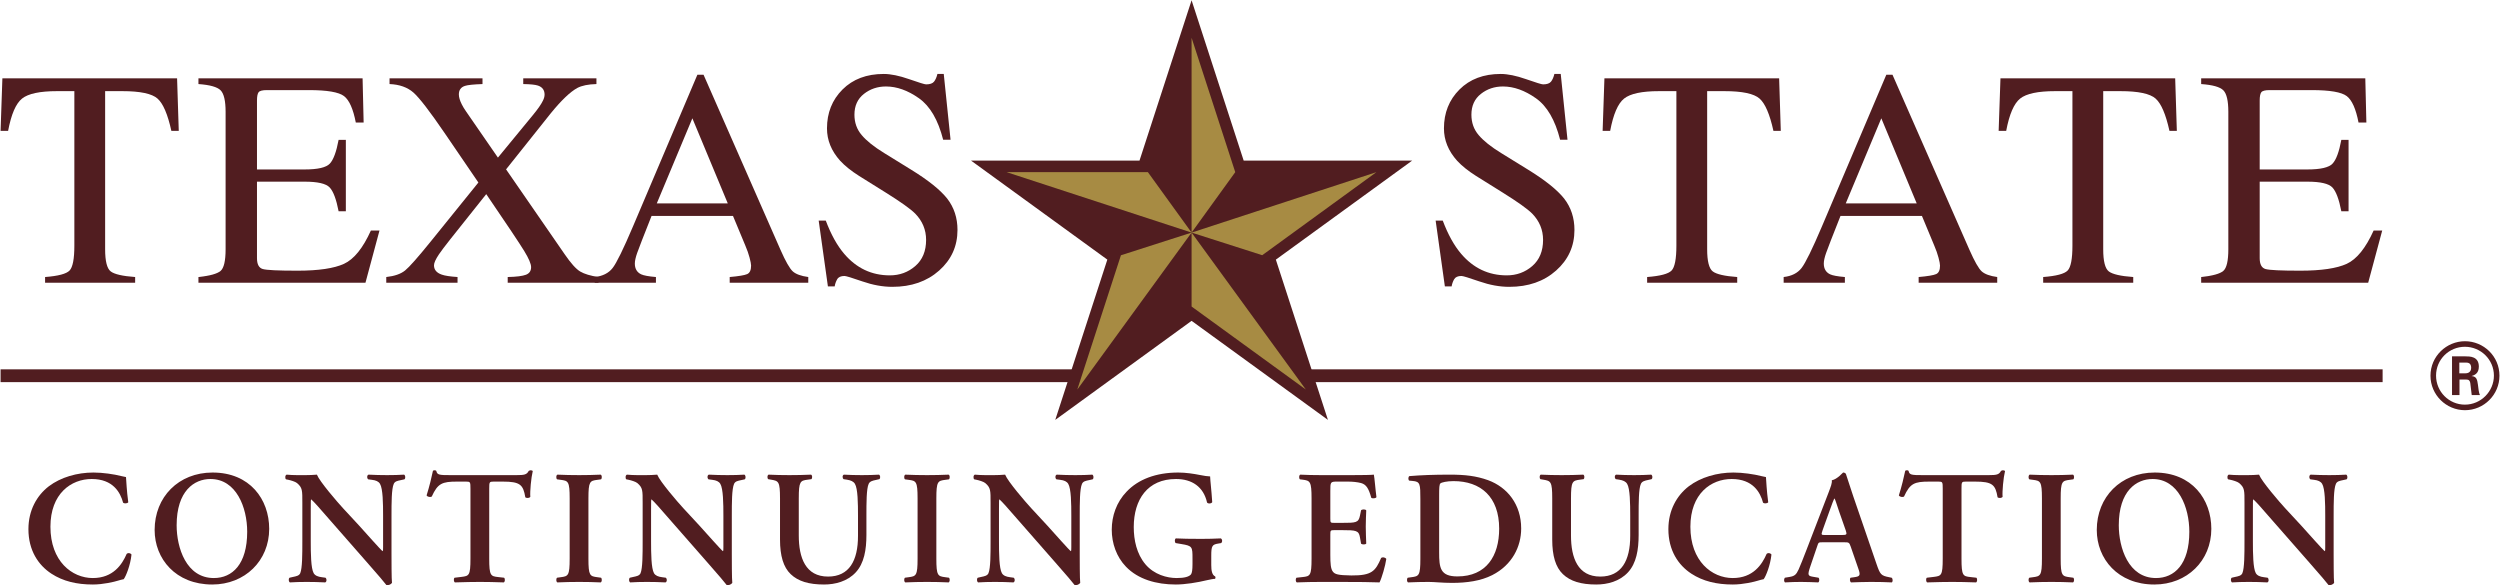 <svg width="4224" height="989" viewBox="0 0 4224 989" fill="none" xmlns="http://www.w3.org/2000/svg">
<path d="M0.974 623.976V645.646H1807.99L1815.04 623.976H0.974Z" fill="#511D20"/>
<path d="M4025.67 623.976V645.646H2218.62L2211.58 623.976H4025.67Z" fill="#511D20"/>
<path d="M4155.26 630.781H4165.42C4173.75 630.781 4175.3 624.933 4175.3 621.518C4175.3 612.612 4169.15 612.612 4165.77 612.612H4155.26V630.781ZM4142.93 602.108H4165.42C4173.14 602.108 4188.24 602.108 4188.24 619.393C4188.24 631.42 4180.57 633.864 4175.92 635.412C4184.86 636.026 4185.47 641.911 4186.74 650.228C4187.34 655.473 4188.24 664.404 4190.11 667.488H4176.22C4175.92 664.404 4173.75 647.758 4173.75 646.837C4172.84 643.152 4171.59 641.272 4166.98 641.272H4155.55V667.488H4142.93V602.108ZM4115.95 634.651C4115.95 661.788 4137.85 683.679 4164.67 683.679C4191.8 683.679 4213.72 661.321 4213.72 634.651C4213.72 607.513 4191.52 585.917 4164.67 585.917C4138.12 585.917 4115.95 607.219 4115.95 634.651ZM4223.08 634.81C4223.08 666.861 4196.88 693.065 4164.82 693.065C4133.05 693.065 4106.54 667.168 4106.54 634.81C4106.54 601.813 4133.65 576.531 4164.82 576.531C4196.26 576.531 4223.08 601.813 4223.08 634.81Z" fill="#511D20"/>
<path d="M4.033 132.339H299.205L302.031 221.06H289.523C283.405 193.185 275.653 175.041 266.205 166.613C256.781 158.211 236.952 153.997 206.691 153.997H177.635V421.142C177.635 441.277 180.767 453.733 187.058 458.573C193.336 463.365 207.109 466.534 228.339 468.057V477.75H76.177V468.057C98.279 466.374 112.039 462.75 117.482 457.148C122.913 451.571 125.628 437.542 125.628 415.024V153.997H96.313C67.416 153.997 47.759 158.174 37.303 166.515C26.848 174.832 18.997 193.026 13.714 221.06H0.974L4.033 132.339Z" fill="#511D20"/>
<path d="M335.289 468.057C354.492 466.043 366.938 462.615 372.651 457.787C378.315 452.984 381.177 440.773 381.177 421.142V188.959C381.177 170.422 378.364 158.297 372.761 152.596C367.147 146.921 354.676 143.407 335.289 142.032V132.339H612.622L614.403 207.03H601.159C596.736 184.046 590.101 169.132 581.28 162.375C572.446 155.619 552.727 152.24 522.135 152.24H451.06C443.394 152.24 438.676 153.444 436.882 155.926C435.076 158.37 434.204 163.014 434.204 169.795V286.316H514.739C537.001 286.316 551.191 283.012 557.31 276.415C563.428 269.842 568.355 256.452 572.102 236.354H584.339V356.917H572.102C568.195 336.684 563.183 323.318 557.052 316.783C550.946 310.222 536.829 306.942 514.739 306.942H434.204V436.191C434.204 446.559 437.472 452.689 444.008 454.556C450.581 456.436 470.177 457.345 502.87 457.345C538.254 457.345 564.399 453.488 581.231 445.748C598.075 438.021 613.211 419.287 626.64 389.545H641.174L617.475 477.75H335.289V468.057Z" fill="#511D20"/>
<path d="M652.625 468.057C666.582 466.546 677.197 462.861 684.446 456.989C691.682 451.117 706.094 434.815 727.693 408.108L808.277 308.38L751.085 224.573C726.169 188.075 708.686 165.36 698.587 156.429C688.451 147.498 674.998 142.707 658.166 142.032V132.339H815.231V142.032C800.094 142.56 790.253 143.567 785.683 145.09C778.753 147.277 775.289 152.105 775.289 159.562C775.289 164.316 776.984 169.979 780.351 176.576C782.046 179.979 784.405 183.874 787.452 188.284L841.289 266.304L899.881 195.065C908.494 184.697 914.305 176.368 917.34 170.065C919.195 166.343 920.117 162.953 920.117 159.881C920.117 152.24 916.418 147.142 908.985 144.599C904.44 143.063 896.134 142.216 884.069 142.032V132.339H1007.74V142.032C993.808 142.376 983.009 144.599 975.355 148.665C963.302 155.287 948.338 169.599 930.486 191.539L855.05 286.169L953.94 429.385C964.518 444.815 973.315 454.618 980.343 458.782C987.383 462.947 997.691 466.018 1011.25 468.057V477.75H857.814V468.057C872.557 467.726 882.828 466.423 888.64 464.212C894.439 461.989 897.351 457.689 897.351 451.35C897.351 445.883 893.48 436.78 885.74 424.115C878 411.437 856.598 379.386 821.558 327.999L760.312 404.926C751.38 416.252 745.139 424.52 741.613 429.766C736.047 438.058 733.271 444.249 733.271 448.279C733.271 455.723 737.632 460.969 746.404 464.003C751.626 465.883 760.509 467.222 773.053 468.057V477.75H652.625V468.057Z" fill="#511D20"/>
<path d="M1229.65 343.662L1169.82 199.893L1109.71 343.662H1229.65ZM1004.84 477.75V468.057C1018.25 466.546 1028.31 461.51 1035.03 452.898C1041.75 444.311 1053.25 420.822 1069.55 382.432L1178.31 126.233H1188.69L1318.75 422.174C1327.42 441.78 1334.35 453.918 1339.53 458.574C1344.71 463.193 1353.42 466.374 1365.65 468.057V477.75H1232.89V468.057C1248.15 466.718 1258.01 465.06 1262.41 463.119C1266.83 461.178 1269.04 456.387 1269.04 448.77C1269.04 446.24 1268.18 441.768 1266.48 435.318C1264.79 428.906 1262.41 422.137 1259.35 415.024L1238.46 364.828H1100.87C1087.32 398.98 1079.21 419.815 1076.58 427.346C1073.94 434.864 1072.62 440.834 1072.62 445.245C1072.62 454.028 1076.2 460.121 1083.32 463.5C1087.74 465.539 1096.06 467.05 1108.26 468.057V477.75H1004.84Z" fill="#511D20"/>
<path d="M1395.23 372.715C1404.05 396.166 1414.42 414.864 1426.29 428.782C1446.99 453.106 1472.71 465.256 1503.42 465.256C1520.06 465.256 1534.41 459.998 1546.54 449.458C1558.68 438.917 1564.74 424.212 1564.74 405.343C1564.74 388.353 1558.65 373.562 1546.43 360.995C1538.47 353.01 1521.67 341.032 1496.06 325.062L1451.55 297.261C1438.13 288.773 1427.44 280.186 1419.45 271.525C1404.68 255.051 1397.27 236.869 1397.27 216.98C1397.27 190.63 1406.03 168.701 1423.52 151.208C1441.03 133.726 1464.23 124.955 1493.12 124.955C1505.02 124.955 1519.33 127.879 1536.08 133.751C1552.81 139.599 1562.38 142.559 1564.74 142.559C1571.2 142.559 1575.66 141.011 1578.13 137.965C1580.59 134.906 1582.51 130.557 1583.86 124.955H1594.57L1606.05 236.083H1593.56C1585.05 202.619 1571.41 179.254 1552.65 165.999C1533.87 152.743 1515.31 146.109 1496.95 146.109C1482.67 146.109 1470.24 150.323 1459.58 158.726C1448.98 167.129 1443.66 178.799 1443.66 193.774C1443.66 207.189 1447.74 218.676 1455.9 228.196C1464.02 237.877 1476.65 247.987 1493.81 258.515L1539.66 286.832C1568.35 304.497 1588.58 320.701 1600.37 335.492C1611.97 350.467 1617.77 368.145 1617.77 388.513C1617.77 415.871 1607.45 438.745 1586.81 457.111C1566.15 475.464 1539.78 484.641 1507.66 484.641C1491.52 484.641 1474.65 481.582 1457.05 475.464C1439.47 469.347 1429.39 466.275 1426.84 466.275C1420.74 466.275 1416.6 468.167 1414.49 471.89C1412.36 475.624 1410.96 479.604 1410.28 483.855H1398.82L1383.25 372.715H1395.23Z" fill="#511D20"/>
<path d="M2437.68 372.715C2446.48 396.166 2456.83 414.864 2468.71 428.782C2489.41 453.106 2515.13 465.256 2545.82 465.256C2562.46 465.256 2576.85 459.998 2588.99 449.458C2601.1 438.917 2607.17 424.212 2607.17 405.343C2607.17 388.353 2601.08 373.562 2588.87 360.995C2580.92 353.01 2564.11 341.032 2538.48 325.062L2493.95 297.261C2480.55 288.773 2469.85 280.186 2461.87 271.525C2447.1 255.051 2439.69 236.869 2439.69 216.98C2439.69 190.63 2448.45 168.701 2465.96 151.208C2483.45 133.726 2506.67 124.955 2535.55 124.955C2547.44 124.955 2561.76 127.879 2578.47 133.751C2595.23 139.599 2604.78 142.559 2607.17 142.559C2613.61 142.559 2618.08 141.011 2620.57 137.965C2623.01 134.906 2624.94 130.557 2626.29 124.955H2637.02L2648.44 236.083H2635.97C2627.48 202.619 2613.87 179.254 2595.05 165.999C2576.26 152.743 2557.7 146.109 2539.37 146.109C2525.09 146.109 2512.63 150.323 2502.02 158.726C2491.4 167.129 2486.09 178.799 2486.09 193.774C2486.09 207.189 2490.17 218.676 2498.29 228.196C2506.45 237.877 2519.1 247.987 2536.23 258.515L2582.1 286.832C2610.76 304.497 2631 320.701 2642.79 335.492C2654.4 350.467 2660.19 368.145 2660.19 388.513C2660.19 415.871 2649.84 438.745 2629.2 457.111C2608.57 475.464 2582.2 484.641 2550.06 484.641C2533.9 484.641 2517.06 481.582 2499.49 475.464C2481.87 469.347 2471.82 466.275 2469.28 466.275C2463.16 466.275 2459.04 468.167 2456.9 471.89C2454.77 475.624 2453.38 479.604 2452.68 483.855H2441.24L2425.66 372.715H2437.68Z" fill="#511D20"/>
<path d="M2710.84 132.339H3006.03L3008.83 221.06H2996.37C2990.24 193.185 2982.48 175.041 2973.03 166.613C2963.6 158.211 2943.76 153.997 2913.5 153.997H2884.42V421.142C2884.42 441.277 2887.58 453.733 2893.87 458.573C2900.18 463.365 2913.91 466.534 2935.19 468.057V477.75H2782.99V468.057C2805.08 466.374 2818.85 462.75 2824.26 457.148C2829.7 451.571 2832.43 437.542 2832.43 415.024V153.997H2803.12C2774.25 153.997 2754.59 158.174 2744.1 166.515C2733.66 174.832 2725.82 193.026 2720.55 221.06H2707.8L2710.84 132.339Z" fill="#511D20"/>
<path d="M3238.47 343.662L3178.67 199.893L3118.59 343.662H3238.47ZM3013.66 477.75V468.057C3027.07 466.546 3037.11 461.51 3043.86 452.898C3050.54 444.311 3062.09 420.822 3078.4 382.432L3187.14 126.233H3197.52L3327.6 422.174C3336.28 441.78 3343.18 453.918 3348.35 458.574C3353.55 463.193 3362.29 466.374 3374.5 468.057V477.75H3241.75V468.057C3257.02 466.718 3266.85 465.06 3271.26 463.119C3275.67 461.178 3277.86 456.387 3277.86 448.77C3277.86 446.24 3277.01 441.768 3275.3 435.318C3273.62 428.906 3271.23 422.137 3268.17 415.024L3247.3 364.828H3109.7C3096.16 398.98 3088.04 419.815 3085.43 427.346C3082.77 434.864 3081.49 440.834 3081.49 445.245C3081.49 454.028 3085.05 460.121 3092.19 463.5C3096.58 465.539 3104.89 467.05 3117.11 468.057V477.75H3013.66Z" fill="#511D20"/>
<path d="M3379.98 132.339H3675.2L3677.98 221.06H3665.49C3659.36 193.185 3651.6 175.041 3642.17 166.613C3632.73 158.211 3612.9 153.997 3582.65 153.997H3553.59V421.142C3553.59 441.277 3556.75 453.733 3563.04 458.573C3569.28 463.365 3583.08 466.534 3604.31 468.057V477.75H3452.15V468.057C3474.24 466.374 3487.98 462.75 3493.43 457.148C3498.88 451.571 3501.58 437.542 3501.58 415.024V153.997H3472.27C3443.39 153.997 3423.74 158.174 3413.25 166.515C3402.82 174.832 3394.94 193.026 3389.68 221.06H3376.92L3379.98 132.339Z" fill="#511D20"/>
<path d="M3719.1 468.057C3738.29 466.043 3750.77 462.615 3756.45 457.787C3762.12 452.984 3764.99 440.773 3764.99 421.142V188.959C3764.99 170.422 3762.2 158.297 3756.57 152.596C3750.97 146.921 3738.46 143.407 3719.1 142.032V132.339H3996.42L3998.22 207.03H3984.97C3980.58 184.046 3973.91 169.132 3965.08 162.375C3956.24 155.619 3936.54 152.24 3905.96 152.24H3834.87C3827.2 152.24 3822.45 153.444 3820.68 155.926C3818.88 158.37 3817.99 163.014 3817.99 169.795V286.316H3898.52C3920.78 286.316 3935 283.012 3941.12 276.415C3947.26 269.842 3952.16 256.452 3955.91 236.354H3968.13V356.917H3955.91C3951.99 336.684 3946.97 323.318 3940.86 316.783C3934.72 310.222 3920.61 306.942 3898.52 306.942H3817.99V436.191C3817.99 446.559 3821.27 452.689 3827.82 454.556C3834.39 456.436 3853.97 457.345 3886.68 457.345C3922.07 457.345 3948.17 453.488 3965.05 445.748C3981.88 438.021 3997.03 419.287 4010.47 389.545H4024.98L4001.28 477.75H3719.1V468.057Z" fill="#511D20"/>
<path d="M2354.78 278.319H2093.92L2013.3 30.203L1932.72 278.319H1671.85L1882.91 431.645L1882.68 432.259L1802.28 679.736L1803.11 679.11L2013.3 526.398L2223.49 679.11L2224.34 679.736L2143.94 432.259L2143.74 431.645L2353.42 279.277L2354.78 278.319Z" fill="#A78B43"/>
<path d="M2132.67 431.19L2013.3 392.985L2206.3 658.127L2013.3 517.896V392.985L1820.18 658.213L1893.92 431.289L2013.3 392.985L1700.82 290.874H1939.48L2013.3 392.985V63.826L2087.08 290.874L2013.3 392.985L2325.57 290.874L2132.67 431.19ZM2101.75 271.304H2101.31L2013.3 0.474L1925.32 271.304H1640.58L1870.95 438.659L1782.95 709.465L2013.3 542.097L2242.77 708.789V708.802L2243.68 709.465L2155.9 439.347L2155.71 438.659L2384.59 272.373L2386.06 271.304H2101.75Z" fill="#511D20"/>
<path d="M216.716 848.713C214.8 850.887 209.885 851.158 207.969 849.254C203.312 832.03 191.014 809.328 154.93 809.328C120.197 809.328 85.207 833.947 85.207 889.99C85.207 948.22 121.573 976.659 156.834 976.659C191.284 976.659 206.322 953.699 213.977 935.91C216.434 933.453 220.808 934.547 222.171 937.004C220.267 955.333 212.883 973.379 209.062 978.575C205.782 979.116 202.489 980.209 199.491 981.032C193.471 982.949 174.612 987.592 156.834 987.592C129.768 987.592 106.535 982.126 86.853 969.276C64.701 954.792 48.029 929.903 48.029 894.093C48.029 862.103 62.244 837.214 82.479 821.637C102.702 806.33 130.321 798.395 157.94 798.395C173.519 798.395 192.39 801.134 205.229 804.426C208.509 805.237 210.426 805.52 212.883 806.06C213.424 812.338 213.977 828.468 216.716 848.713Z" fill="#511D20"/>
<path d="M298.455 887.521C298.455 925.259 314.587 976.659 361.323 976.659C392.505 976.659 417.655 953.416 417.655 898.466C417.655 857.177 399.066 809.328 355.586 809.328C328.249 809.328 298.455 829.291 298.455 887.521ZM454.832 893.54C454.832 947.397 413.821 987.592 358.596 987.592C296.809 987.592 261.266 944.117 261.266 895.457C261.266 839.684 301.736 798.395 359.148 798.395C422.299 798.395 454.832 843.787 454.832 893.54Z" fill="#511D20"/>
<path d="M661.483 936.746C661.483 944.94 661.483 978.575 662.294 984.853C660.107 987.863 656.286 988.956 653.006 988.686C648.632 982.949 640.695 973.637 621.013 951.229L557.04 878.233C539.544 858.012 530.526 847.89 525.882 843.787C525.059 843.787 525.059 846.796 525.059 861.28V914.608C525.059 935.087 525.329 960.246 529.986 968.44C532.431 972.556 537.087 974.472 543.918 975.283L549.926 976.106C552.396 978.022 552.125 983.219 549.385 984.042C539.274 983.489 528.61 983.219 518.216 983.219C506.741 983.219 499.357 983.489 489.786 984.042C487.599 982.666 487.058 978.022 489.233 976.106L495.253 974.742C500.45 973.637 505.377 972.826 507.294 968.44C510.832 959.976 510.832 936.193 510.832 914.608V849.806C510.832 828.468 511.114 824.106 501.814 816.158C498.816 813.714 491.162 811.515 487.329 810.704L483.225 809.881C481.321 808.247 481.591 802.768 484.319 801.957C494.713 803.05 509.751 802.768 516.582 802.768C522.319 802.768 528.892 802.51 535.441 801.957C540.097 813.714 569.891 848.16 579.462 858.553L606.798 888.073C618.286 900.653 643.705 929.62 646.445 931.267C647.268 930.444 647.268 929.092 647.268 924.707V871.403C647.268 850.887 646.986 825.74 642.071 817.534C639.602 813.431 635.24 811.515 628.397 810.704L622.107 809.881C619.649 807.964 619.92 802.768 622.659 801.957C633.311 802.51 643.435 802.768 654.099 802.768C665.857 802.768 672.958 802.51 682.8 801.957C684.986 803.321 685.539 807.964 683.352 809.881L677.062 811.257C671.865 812.338 667.221 813.173 665.304 817.534C661.483 826.023 661.483 849.806 661.483 871.403V936.746Z" fill="#511D20"/>
<path d="M794.885 825.74C794.885 814.266 794.615 813.713 787.501 813.713H772.193C747.043 813.713 739.659 816.711 729.548 838.873C727.631 840.507 721.894 839.684 720.8 836.956C725.444 822.19 729.548 805.237 731.452 795.667C732.005 794.844 733.099 794.562 734.462 794.562C735.556 794.562 736.649 794.844 737.202 795.667C738.566 802.51 742.399 802.768 760.988 802.768H872.533C885.925 802.768 890.028 801.957 893.309 795.667C894.402 795.114 895.495 794.562 896.589 794.562C898.223 794.562 899.599 795.114 900.14 795.937C897.412 807.153 895.225 830.666 896.036 839.413C894.672 841.6 890.028 842.14 887.571 840.224C884.008 818.91 878.823 813.713 849.558 813.713H833.979C826.878 813.713 826.595 814.266 826.595 825.74V943.858C826.595 972.826 829.065 973.637 841.916 975.013L851.757 976.106C853.662 978.022 853.391 982.949 851.204 984.042C835.343 983.489 823.045 983.219 811.017 983.219C798.989 983.219 786.137 983.489 768.642 984.042C766.455 982.949 766.173 977.47 768.089 976.106L779.577 974.742C792.428 973.096 794.885 972.826 794.885 943.858V825.74Z" fill="#511D20"/>
<path d="M994.214 943.859C994.214 972.826 996.671 973.637 1009.52 975.283L1015.54 976.106C1017.45 978.023 1017.18 982.949 1014.99 984.042C1002.96 983.489 990.663 983.219 978.635 983.219C966.607 983.219 953.744 983.489 941.728 984.042C939.529 982.949 939.258 978.023 941.187 976.106L947.195 975.283C960.046 973.637 962.503 972.826 962.503 943.859V842.141C962.503 813.173 960.046 812.338 947.195 810.704L941.187 809.881C939.258 807.964 939.529 803.05 941.728 801.957C953.744 802.51 966.054 802.768 978.635 802.768C990.663 802.768 1002.96 802.51 1014.99 801.957C1017.18 803.05 1017.45 807.964 1015.54 809.881L1009.52 810.704C996.671 812.338 994.214 813.173 994.214 842.141V943.859Z" fill="#511D20"/>
<path d="M1236.47 936.746C1236.47 944.94 1236.47 978.575 1237.28 984.853C1235.09 987.863 1231.27 988.956 1227.99 988.686C1223.62 982.949 1215.69 973.637 1196.01 951.229L1132.03 878.233C1114.54 858.012 1105.51 847.89 1100.87 843.787C1100.05 843.787 1100.05 846.796 1100.05 861.28V914.608C1100.05 935.087 1100.33 960.246 1104.97 968.44C1107.43 972.556 1112.07 974.472 1118.92 975.283L1124.92 976.106C1127.38 978.022 1127.11 983.219 1124.38 984.042C1114.26 983.489 1103.61 983.219 1093.21 983.219C1081.73 983.219 1074.36 983.489 1064.77 984.042C1062.59 982.666 1062.04 978.022 1064.23 976.106L1070.24 974.742C1075.44 973.637 1080.35 972.826 1082.28 968.44C1085.82 959.976 1085.82 936.193 1085.82 914.608V849.806C1085.82 828.468 1086.1 824.106 1076.8 816.158C1073.8 813.714 1066.14 811.515 1062.32 810.704L1058.21 809.881C1056.3 808.247 1056.58 802.768 1059.31 801.957C1069.7 803.05 1084.72 802.768 1091.58 802.768C1097.32 802.768 1103.88 802.51 1110.44 801.957C1115.08 813.714 1144.88 848.16 1154.45 858.553L1181.78 888.073C1193.27 900.653 1218.69 929.62 1221.43 931.267C1222.25 930.444 1222.25 929.092 1222.25 924.707V871.403C1222.25 850.887 1221.97 825.74 1217.06 817.534C1214.6 813.431 1210.23 811.515 1203.38 810.704L1197.11 809.881C1194.65 807.964 1194.92 802.768 1197.65 801.957C1208.31 802.51 1218.42 802.768 1229.09 802.768C1240.84 802.768 1247.94 802.51 1257.8 801.957C1259.97 803.321 1260.53 807.964 1258.35 809.881L1252.05 811.257C1246.85 812.338 1242.21 813.173 1240.29 817.534C1236.47 826.023 1236.47 849.806 1236.47 871.403V936.746Z" fill="#511D20"/>
<path d="M1317.91 842.141C1317.91 813.173 1315.44 812.608 1302.61 810.421L1297.95 809.61C1296.03 807.694 1296.3 803.05 1298.5 801.957C1309.42 802.51 1321.73 802.768 1333.76 802.768C1346.06 802.768 1358.37 802.51 1370.4 801.957C1372.59 803.05 1372.86 807.694 1370.94 809.61L1364.93 810.421C1352.08 812.067 1349.62 813.173 1349.62 842.141V904.756C1349.62 942.483 1361.1 974.177 1399.11 974.177C1434.91 974.177 1449.68 947.139 1449.68 905.567V871.403C1449.68 850.887 1449.41 825.458 1444.48 817.534C1442.03 813.431 1437.65 811.515 1430.82 810.421L1425.36 809.61C1422.89 807.694 1423.17 802.768 1425.9 801.957C1435.2 802.51 1445.58 802.768 1456.24 802.768C1467.72 802.768 1475.1 802.51 1485.21 801.957C1487.41 803.321 1487.96 807.694 1485.77 809.61L1479.75 810.974C1474.56 812.067 1469.63 813.173 1467.72 817.534C1463.9 825.74 1463.9 849.806 1463.9 871.403V903.933C1463.9 928.81 1460.06 951.782 1445.85 967.089C1431.63 982.396 1411.13 987.592 1392.27 987.592C1366.57 987.592 1348.53 982.126 1335.95 970.087C1323.64 958.342 1317.91 939.19 1317.91 911.586V842.141Z" fill="#511D20"/>
<path d="M1582.06 943.859C1582.06 972.826 1584.51 973.637 1597.35 975.283L1603.38 976.106C1605.3 978.023 1605.01 982.949 1602.83 984.042C1590.8 983.489 1578.5 983.219 1566.46 983.219C1554.43 983.219 1541.59 983.489 1529.57 984.042C1527.37 982.949 1527.1 978.023 1529.01 976.106L1535.03 975.283C1547.87 973.637 1550.34 972.826 1550.34 943.859V842.141C1550.34 813.173 1547.87 812.338 1535.03 810.704L1529.01 809.881C1527.1 807.964 1527.37 803.05 1529.57 801.957C1541.59 802.51 1553.89 802.768 1566.46 802.768C1578.5 802.768 1590.8 802.51 1602.83 801.957C1605.01 803.05 1605.3 807.964 1603.38 809.881L1597.35 810.704C1584.51 812.338 1582.06 813.173 1582.06 842.141V943.859Z" fill="#511D20"/>
<path d="M1824.31 936.746C1824.31 944.94 1824.31 978.575 1825.13 984.853C1822.96 987.863 1819.12 988.956 1815.84 988.686C1811.47 982.949 1803.53 973.637 1783.85 951.229L1719.88 878.233C1702.37 858.012 1693.36 847.89 1688.72 843.787C1687.88 843.787 1687.88 846.796 1687.88 861.28V914.608C1687.88 935.087 1688.17 960.246 1692.81 968.44C1695.27 972.556 1699.91 974.472 1706.75 975.283L1712.76 976.106C1715.23 978.022 1714.96 983.219 1712.21 984.042C1702.11 983.489 1691.45 983.219 1681.06 983.219C1669.56 983.219 1662.19 983.489 1652.63 984.042C1650.44 982.666 1649.88 978.022 1652.07 976.106L1658.09 974.742C1663.29 973.637 1668.2 972.826 1670.13 968.44C1673.67 959.976 1673.67 936.193 1673.67 914.608V849.806C1673.67 828.468 1673.94 824.106 1664.65 816.158C1661.64 813.714 1653.99 811.515 1650.16 810.704L1646.06 809.881C1644.14 808.247 1644.42 802.768 1647.15 801.957C1657.54 803.05 1672.57 802.768 1679.42 802.768C1685.16 802.768 1691.72 802.51 1698.26 801.957C1702.92 813.714 1732.73 848.16 1742.3 858.553L1769.63 888.073C1781.11 900.653 1806.54 929.62 1809.28 931.267C1810.09 930.444 1810.09 929.092 1810.09 924.707V871.403C1810.09 850.887 1809.82 825.74 1804.9 817.534C1802.44 813.431 1798.06 811.515 1791.23 810.704L1784.94 809.881C1782.49 807.964 1782.74 802.768 1785.5 801.957C1796.15 802.51 1806.27 802.768 1816.94 802.768C1828.68 802.768 1835.79 802.51 1845.65 801.957C1847.82 803.321 1848.36 807.964 1846.19 809.881L1839.89 811.257C1834.7 812.338 1830.04 813.173 1828.15 817.534C1824.31 826.023 1824.31 849.806 1824.31 871.403V936.746Z" fill="#511D20"/>
<path d="M2046.55 954.792C2046.55 964.35 2047.91 971.463 2053.11 973.919C2053.92 975.013 2053.92 977.2 2052.83 978.023C2049.83 978.023 2044.9 979.116 2039.72 980.209C2022.76 984.312 2002.25 987.592 1986.67 987.592C1953.86 987.592 1922.96 978.846 1902.46 957.519C1886.34 940.849 1878.42 917.876 1878.42 894.904C1878.42 871.944 1886.34 848.43 1903.55 830.667C1922.96 810.163 1952.77 798.395 1990.77 798.395C2003.63 798.395 2017.57 800.581 2027.14 802.51C2033.43 803.874 2041.35 804.967 2044.63 804.967C2044.9 813.173 2046.82 827.116 2048.17 848.43C2046.82 851.158 2040.81 851.44 2039.42 848.983C2033.43 822.46 2014 809.328 1986.94 809.328C1938.84 809.328 1915.59 844.057 1915.59 890.53C1915.59 912.41 1920.51 935.91 1935.27 953.416C1950.04 970.922 1971.91 976.659 1988.04 976.659C2001.15 976.659 2009.1 974.472 2012.38 970.369C2014 967.912 2014.84 962.986 2014.84 953.146V943.294C2014.84 923.896 2014.56 922.262 1996.25 919.252L1986.4 917.594C1984.49 915.69 1984.49 911.034 1986.67 909.67C1997.34 910.211 2010.45 910.493 2029.32 910.493C2041.62 910.493 2050.92 910.211 2062.67 909.67C2065.41 911.034 2065.68 915.69 2063.22 917.594L2058.29 918.417C2048.17 920.063 2046.55 922.262 2046.55 938.932V954.792Z" fill="#511D20"/>
<path d="M2216 842.141C2216 813.173 2213.54 812.067 2200.69 810.421L2196.32 809.881C2194.4 807.964 2194.69 803.05 2196.87 801.957C2207.25 802.51 2220.1 802.768 2232.13 802.768H2284.35C2301.85 802.768 2317.71 802.51 2321.27 801.957C2322.36 806.601 2324.01 828.21 2325.64 839.954C2324.55 842.141 2319.07 842.693 2316.88 841.047C2312.52 825.2 2308.41 818.627 2299.67 816.158C2293.38 814.524 2285.17 813.714 2277.78 813.714H2259.47C2247.72 813.714 2247.72 814.266 2247.72 829.843V876.047C2247.72 883.159 2247.99 883.43 2254.27 883.43H2267.4C2291.19 883.43 2295.28 883.159 2297.75 871.403L2299.67 862.103C2301.85 860.187 2307.04 860.187 2308.41 862.374C2308.13 869.757 2307.59 879.609 2307.59 889.707C2307.59 900.1 2308.13 909.67 2308.41 918.417C2307.04 920.333 2301.85 920.333 2299.67 918.699L2297.75 907.754C2295.83 896.28 2291.19 895.727 2267.4 895.727H2254.27C2247.99 895.727 2247.72 896.28 2247.72 903.11V937.839C2247.72 951.782 2248.26 961.622 2252.37 966.266C2255.65 970.087 2260.29 972.003 2283.25 972.286C2317.97 972.556 2324.01 964.89 2333.55 942.741C2336.02 940.849 2340.68 941.66 2342.3 944.399C2340.68 955.885 2334.66 976.659 2330.84 984.042C2318.81 983.489 2295.28 983.219 2263.3 983.219H2232.13C2220.1 983.219 2203.44 983.489 2191.12 984.042C2188.93 982.949 2188.66 978.023 2190.58 976.106L2200.69 975.013C2213.54 973.637 2216 972.826 2216 943.859V842.141Z" fill="#511D20"/>
<path d="M2431.58 933.195C2431.58 959.694 2433.47 973.919 2462.47 973.919C2511.12 973.919 2533 939.461 2533 893.27C2533 839.131 2501.56 812.89 2455.91 812.89C2444.42 812.89 2435.67 815.065 2433.77 816.711C2431.84 818.357 2431.58 824.106 2431.58 836.956V933.195ZM2399.86 843.787C2399.86 817.534 2399.58 813.714 2386.74 812.608L2380.99 812.067C2379.08 810.704 2379.08 805.778 2381.27 804.426C2400.95 802.768 2422.83 801.957 2449.62 801.957C2475.59 801.957 2494.18 804.144 2514.13 811.257C2546.95 823.283 2570.18 852.263 2570.18 893C2570.18 923.355 2555.14 954.497 2521.25 971.733C2501.83 981.573 2478.32 984.853 2453.44 984.853C2436.77 984.853 2423.93 983.219 2413.79 983.219C2403.41 983.219 2391.11 983.489 2379.08 984.042C2376.9 982.949 2376.61 978.023 2378.53 976.106L2384.55 975.283C2397.39 973.637 2399.86 972.826 2399.86 943.859V843.787Z" fill="#511D20"/>
<path d="M2622.64 842.141C2622.64 813.173 2620.18 812.608 2607.33 810.421L2602.68 809.61C2600.77 807.694 2601.04 803.05 2603.23 801.957C2614.16 802.51 2626.46 802.768 2638.49 802.768C2650.79 802.768 2663.1 802.51 2675.13 801.957C2677.31 803.05 2677.6 807.694 2675.67 809.61L2669.66 810.421C2656.82 812.067 2654.35 813.173 2654.35 842.141V904.756C2654.35 942.483 2665.83 974.177 2703.84 974.177C2739.65 974.177 2754.41 947.139 2754.41 905.567V871.403C2754.41 850.887 2754.14 825.458 2749.21 817.534C2746.76 813.431 2742.39 811.515 2735.55 810.421L2730.08 809.61C2727.61 807.694 2727.91 802.768 2730.62 801.957C2739.91 802.51 2750.31 802.768 2760.98 802.768C2772.46 802.768 2779.84 802.51 2789.95 801.957C2792.14 803.321 2792.69 807.694 2790.51 809.61L2784.49 810.974C2779.29 812.067 2774.37 813.173 2772.46 817.534C2768.64 825.74 2768.64 849.806 2768.64 871.403V903.933C2768.64 928.81 2764.8 951.782 2750.59 967.089C2736.36 982.396 2715.87 987.592 2697 987.592C2671.31 987.592 2653.27 982.126 2640.68 970.087C2628.38 958.342 2622.64 939.19 2622.64 911.586V842.141Z" fill="#511D20"/>
<path d="M2987.57 848.713C2985.67 850.887 2980.74 851.158 2978.83 849.254C2974.18 832.03 2961.88 809.328 2925.79 809.328C2891.07 809.328 2856.08 833.947 2856.08 889.99C2856.08 948.22 2892.43 976.659 2927.72 976.659C2962.15 976.659 2977.19 953.699 2984.85 935.91C2987.3 933.453 2991.68 934.547 2993.04 937.004C2991.12 955.333 2983.75 973.379 2979.92 978.575C2976.64 979.116 2973.36 980.209 2970.35 981.032C2964.34 982.949 2945.48 987.592 2927.72 987.592C2900.64 987.592 2877.41 982.126 2857.72 969.276C2835.58 954.792 2818.9 929.903 2818.9 894.093C2818.9 862.103 2833.1 837.214 2853.35 821.637C2873.57 806.33 2901.18 798.395 2928.81 798.395C2944.38 798.395 2963.25 801.134 2976.1 804.426C2979.38 805.237 2981.28 805.52 2983.75 806.06C2984.29 812.338 2984.85 828.468 2987.57 848.713Z" fill="#511D20"/>
<path d="M3112.22 903.933C3119.87 903.933 3120.96 903.38 3118.79 896.82L3107.3 864.008C3102.37 849.524 3101.01 844.327 3099.65 842.411H3099.11C3098.01 844.327 3095.54 851.158 3090.89 864.008L3079.41 896.009C3076.67 903.933 3077.23 903.933 3083.79 903.933H3112.22ZM3079.41 916.23C3072.3 916.23 3072.58 916.23 3070.11 923.613L3058.91 956.426C3053.44 972.556 3054.53 973.096 3064.64 974.743L3072.58 976.106C3074.49 978.023 3074.22 982.949 3072.03 984.042C3063.28 983.489 3054.26 983.489 3043.06 983.219C3034.02 983.219 3025.56 983.489 3015.98 984.042C3014.06 982.666 3013.79 978.575 3015.71 976.106L3023.9 974.743C3031.83 973.379 3034.85 971.192 3038.95 962.175C3042.22 955.05 3046.61 943.576 3052.35 928.81L3089.81 831.477C3093.07 822.731 3095.81 816.158 3094.99 811.515C3104.56 809.611 3113.59 798.395 3114.13 798.395C3116.31 798.395 3117.7 799.218 3118.79 800.581C3123.16 812.891 3126.7 825.74 3131.09 838.038L3170.45 952.593C3176.75 970.922 3178.11 972.556 3192.04 975.283L3196.14 976.106C3198.34 978.023 3198.34 982.666 3196.42 984.042C3185.21 983.489 3175.1 983.219 3160.88 983.219C3149.12 983.219 3137.1 983.76 3127.54 984.042C3125.35 982.666 3125.05 977.752 3126.7 976.106L3132.72 975.283C3142.56 973.919 3143.94 972.286 3139.83 960.787L3126.98 923.613C3124.51 916.23 3123.43 916.23 3115.77 916.23H3079.41Z" fill="#511D20"/>
<path d="M3282.43 825.74C3282.43 814.266 3282.16 813.713 3275.05 813.713H3259.73C3234.58 813.713 3227.21 816.711 3217.09 838.873C3215.17 840.507 3209.42 839.684 3208.34 836.956C3213 822.19 3217.09 805.237 3219.01 795.667C3219.56 794.844 3220.65 794.562 3222.02 794.562C3223.11 794.562 3224.2 794.844 3224.74 795.667C3226.1 802.51 3229.94 802.768 3248.53 802.768H3360.07C3373.48 802.768 3377.57 801.957 3380.84 795.667C3381.93 795.114 3383.02 794.562 3384.13 794.562C3385.78 794.562 3387.13 795.114 3387.68 795.937C3384.94 807.153 3382.77 830.666 3383.58 839.413C3382.23 841.6 3377.57 842.14 3375.1 840.224C3371.55 818.91 3366.35 813.713 3337.11 813.713H3321.52C3314.42 813.713 3314.15 814.266 3314.15 825.74V943.858C3314.15 972.826 3316.59 973.637 3329.46 975.013L3339.3 976.106C3341.2 978.022 3340.93 982.949 3338.75 984.042C3322.9 983.489 3310.59 983.219 3298.55 983.219C3286.54 983.219 3273.68 983.489 3256.18 984.042C3254 982.949 3253.73 977.47 3255.63 976.106L3267.12 974.742C3279.97 973.096 3282.43 972.826 3282.43 943.858V825.74Z" fill="#511D20"/>
<path d="M3481.74 943.859C3481.74 972.826 3484.22 973.637 3497.06 975.283L3503.07 976.106C3505 978.023 3504.71 982.949 3502.52 984.042C3490.5 983.489 3478.19 983.219 3466.18 983.219C3454.14 983.219 3441.3 983.489 3429.27 984.042C3427.08 982.949 3426.8 978.023 3428.72 976.106L3434.72 975.283C3447.56 973.637 3450.05 972.826 3450.05 943.859V842.141C3450.05 813.173 3447.56 812.338 3434.72 810.704L3428.72 809.881C3426.8 807.964 3427.08 803.05 3429.27 801.957C3441.3 802.51 3453.6 802.768 3466.18 802.768C3478.19 802.768 3490.5 802.51 3502.52 801.957C3504.71 803.05 3505 807.964 3503.07 809.881L3497.06 810.704C3484.22 812.338 3481.74 813.173 3481.74 842.141V943.859Z" fill="#511D20"/>
<path d="M3579.9 887.521C3579.9 925.259 3596.03 976.659 3642.76 976.659C3673.93 976.659 3699.08 953.416 3699.08 898.466C3699.08 857.177 3680.51 809.328 3637.04 809.328C3609.68 809.328 3579.9 829.291 3579.9 887.521ZM3736.26 893.54C3736.26 947.397 3695.26 987.592 3640.04 987.592C3578.24 987.592 3542.71 944.117 3542.71 895.457C3542.71 839.684 3583.18 798.395 3640.58 798.395C3703.74 798.395 3736.26 843.787 3736.26 893.54Z" fill="#511D20"/>
<path d="M3942.92 936.746C3942.92 944.94 3942.92 978.575 3943.73 984.853C3941.55 987.863 3937.73 988.956 3934.45 988.686C3930.06 982.949 3922.15 973.637 3902.47 951.229L3838.47 878.233C3820.98 858.012 3811.97 847.89 3807.32 843.787C3806.49 843.787 3806.49 846.796 3806.49 861.28V914.608C3806.49 935.087 3806.78 960.246 3811.43 968.44C3813.88 972.556 3818.53 974.472 3825.37 975.283L3831.38 976.106C3833.82 978.022 3833.57 983.219 3830.84 984.042C3820.71 983.489 3810.05 983.219 3799.66 983.219C3788.19 983.219 3780.8 983.489 3771.23 984.042C3769.05 982.666 3768.5 978.022 3770.69 976.106L3776.69 974.742C3781.89 973.637 3786.81 972.826 3788.72 968.44C3792.28 959.976 3792.28 936.193 3792.28 914.608V849.806C3792.28 828.468 3792.56 824.106 3783.25 816.158C3780.24 813.714 3772.59 811.515 3768.77 810.704L3764.67 809.881C3762.75 808.247 3763.03 802.768 3765.76 801.957C3776.15 803.05 3791.19 802.768 3798.03 802.768C3803.76 802.768 3810.33 802.51 3816.88 801.957C3821.54 813.714 3851.33 848.16 3860.9 858.553L3888.24 888.073C3899.71 900.653 3925.15 929.62 3927.89 931.267C3928.71 930.444 3928.71 929.092 3928.71 924.707V871.403C3928.71 850.887 3928.43 825.74 3923.51 817.534C3921.05 813.431 3916.67 811.515 3909.84 810.704L3903.56 809.881C3901.08 807.964 3901.37 802.768 3904.1 801.957C3914.76 802.51 3924.88 802.768 3935.54 802.768C3947.3 802.768 3954.4 802.51 3964.24 801.957C3966.43 803.321 3966.98 807.964 3964.79 809.881L3958.51 811.257C3953.32 812.338 3948.67 813.173 3946.74 817.534C3942.92 826.023 3942.92 849.806 3942.92 871.403V936.746Z" fill="#511D20"/>
</svg>
